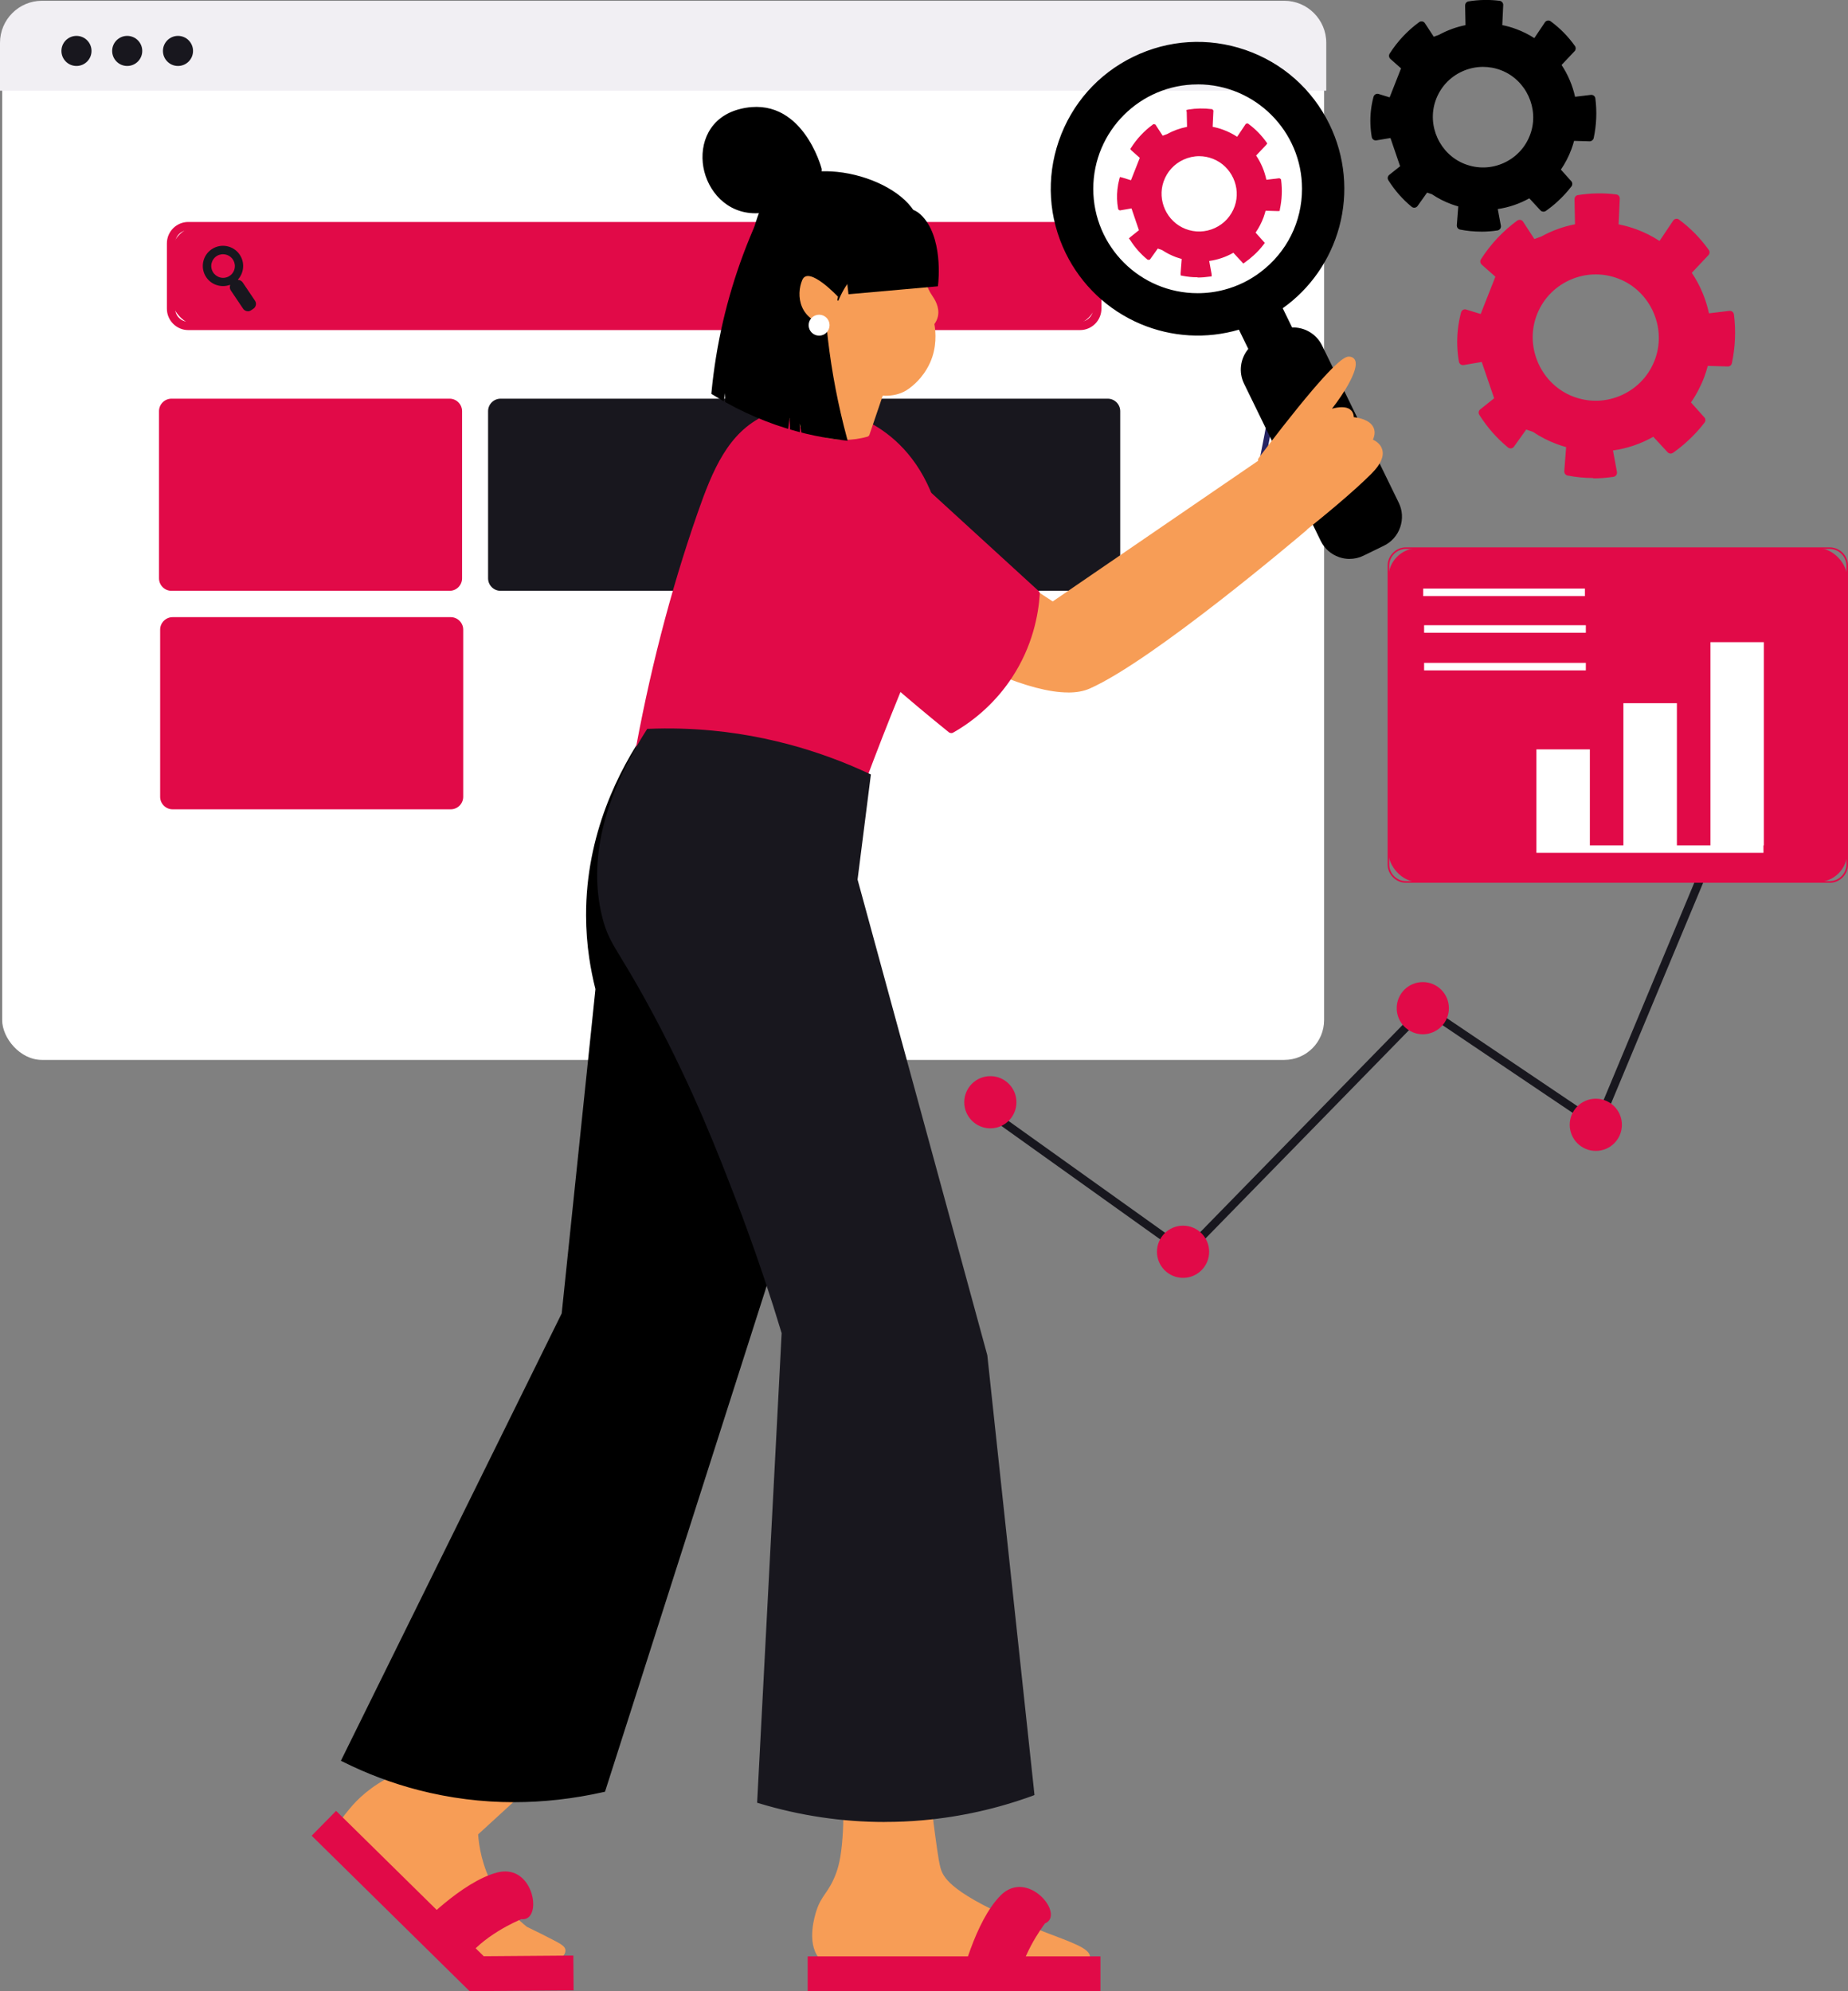 <svg xmlns="http://www.w3.org/2000/svg" id="Layer_2" data-name="Layer 2" viewBox="0 0 407.93 439.46"><rect x="0" y="0" width="407.93" height="439.46" fill="#808080" stroke="none"/><defs><style>      .cls-1 {        fill: #f79d56;      }      .cls-2 {        fill: #fff;      }      .cls-3 {        fill: #f1eff3;      }      .cls-4 {        fill: #e10a48;      }      .cls-5 {        fill: #252362;      }      .cls-6 {        fill: #18171e;      }    </style></defs><g id="layer_1" data-name="layer 1"><g><polygon class="cls-6" points="261.88 277.66 214.76 244.01 215.81 242.53 261.67 275.29 314.37 221.34 352.27 246.88 389.61 157.41 391.28 158.11 353.09 249.62 314.61 223.69 261.88 277.66"></polygon><rect class="cls-2" x=".48" y=".66" width="291.8" height="233.27" rx="8.79" ry="8.79"></rect><g><path class="cls-3" d="M292.28,9.45v10.09H.48V9.45C.48,4.59,4.42,.66,9.27,.66H283.49c4.86,0,8.79,3.93,8.79,8.79Z"></path><path class="cls-3" d="M292.76,20.02H0V9.45C0,4.33,4.16,.17,9.27,.17H283.49c5.11,0,9.27,4.16,9.27,9.27v10.58ZM.96,19.06H291.8V9.45c0-4.58-3.73-8.31-8.31-8.31H9.27C4.69,1.14,.96,4.86,.96,9.45v9.61Z"></path></g><circle class="cls-6" cx="16.88" cy="11.24" r="3.32"></circle><circle class="cls-6" cx="28.08" cy="11.24" r="3.32"></circle><circle class="cls-6" cx="39.29" cy="11.24" r="3.32"></circle><g><rect class="cls-4" x="37.75" y="49.9" width="204.46" height="22.03" rx="6.37" ry="6.37"></rect><path class="cls-4" d="M238.41,72.85H41.56c-2.6,0-4.72-2.12-4.72-4.72v-14.42c0-2.6,2.12-4.72,4.72-4.72H238.41c2.6,0,4.72,2.12,4.72,4.72v14.42c0,2.6-2.12,4.72-4.72,4.72ZM41.56,50.81c-1.59,0-2.89,1.3-2.89,2.89v14.42c0,1.59,1.3,2.89,2.89,2.89H238.41c1.59,0,2.89-1.3,2.89-2.89v-14.42c0-1.59-1.3-2.89-2.89-2.89H41.56Z"></path></g><g><path class="cls-6" d="M55.89,66.63l-2.71-4.03c-.19-.28-.54-.4-.85-.32l-.43-.65c1.44-1.3,1.74-3.5,.62-5.15-1.22-1.82-3.69-2.31-5.51-1.08-1.82,1.22-2.31,3.69-1.08,5.51,1.12,1.66,3.27,2.21,5.02,1.36l.43,.64c-.19,.26-.22,.63-.02,.91l2.71,4.03c.24,.36,.73,.46,1.09,.21l.52-.35c.36-.24,.46-.73,.21-1.09Zm-4.54-5.66c-.24,.23-.52,.42-.83,.56-.27,.12-.56,.21-.87,.25-1.69,.23-3.25-.95-3.49-2.64-.23-1.69,.95-3.25,2.64-3.49s3.25,.95,3.49,2.64c.14,1.03-.24,2.01-.94,2.67Z"></path><path class="cls-6" d="M54.72,68.69c-.08,0-.17,0-.25-.02-.33-.07-.62-.26-.81-.54l-2.71-4.03c-.23-.34-.28-.77-.14-1.15l-.05-.08c-1.9,.7-4.09,.02-5.24-1.69-.66-.99-.9-2.17-.67-3.34,.23-1.17,.9-2.18,1.89-2.84,.99-.66,2.17-.9,3.34-.67,1.17,.23,2.18,.9,2.84,1.89,1.15,1.7,.96,3.99-.4,5.48l.05,.08c.4,.01,.78,.22,1.01,.56l2.71,4.03c.19,.28,.26,.62,.19,.95-.07,.33-.26,.62-.54,.81l-.52,.35c-.21,.14-.45,.22-.7,.22Zm-3.56-6.96l.81,1.2-.2,.27c-.08,.11-.08,.25-.01,.36l2.71,4.03c.05,.07,.11,.11,.2,.13,.08,.02,.16,0,.23-.05l.52-.35c.07-.05,.11-.12,.13-.2,.02-.08,0-.16-.05-.23h0s-2.71-4.03-2.71-4.03c-.07-.11-.21-.16-.33-.12l-.33,.09-.81-1.2c-.05,.04-.1,.07-.15,.1Zm-1.92-5.62c-.12,0-.24,0-.36,.02-.69,.1-1.3,.45-1.72,1.01s-.6,1.24-.5,1.93c.2,1.42,1.52,2.42,2.94,2.23,.26-.04,.5-.11,.73-.21,.26-.12,.49-.28,.7-.47h0c.61-.58,.91-1.42,.79-2.26-.18-1.3-1.3-2.25-2.58-2.25Z"></path></g><g><rect class="cls-4" x="35.97" y="88.86" width="65.17" height="40.68" rx="3.17" ry="3.17"></rect><path class="cls-4" d="M99.24,130.4H37.86c-1.52,0-2.76-1.24-2.76-2.76v-36.89c0-1.52,1.24-2.76,2.76-2.76h61.38c1.52,0,2.76,1.24,2.76,2.76v36.89c0,1.52-1.24,2.76-2.76,2.76Zm-61.38-40.68c-.57,0-1.03,.46-1.03,1.03v36.89c0,.57,.46,1.03,1.03,1.03h61.38c.57,0,1.03-.46,1.03-1.03v-36.89c0-.57-.46-1.03-1.03-1.03H37.86Z"></path></g><g><rect class="cls-6" x="108.61" y="88.86" width="65.17" height="40.68" rx="3.17" ry="3.17"></rect><path class="cls-6" d="M171.88,130.4h-61.38c-1.52,0-2.76-1.24-2.76-2.76v-36.89c0-1.52,1.24-2.76,2.76-2.76h61.38c1.52,0,2.76,1.24,2.76,2.76v36.89c0,1.52-1.24,2.76-2.76,2.76Zm-61.38-40.68c-.57,0-1.03,.46-1.03,1.03v36.89c0,.57,.46,1.03,1.03,1.03h61.38c.57,0,1.03-.46,1.03-1.03v-36.89c0-.57-.46-1.03-1.03-1.03h-61.38Z"></path></g><g><rect class="cls-6" x="181.25" y="88.86" width="65.17" height="40.68" rx="3.17" ry="3.17"></rect><path class="cls-6" d="M244.52,130.4h-61.38c-1.52,0-2.76-1.24-2.76-2.76v-36.89c0-1.52,1.24-2.76,2.76-2.76h61.38c1.52,0,2.76,1.24,2.76,2.76v36.89c0,1.52-1.24,2.76-2.76,2.76Zm-61.38-40.68c-.57,0-1.03,.46-1.03,1.03v36.89c0,.57,.46,1.03,1.03,1.03h61.38c.57,0,1.03-.46,1.03-1.03v-36.89c0-.57-.46-1.03-1.03-1.03h-61.38Z"></path></g><g><rect class="cls-4" x="36.22" y="137.08" width="65.17" height="40.68" rx="3.17" ry="3.17"></rect><path class="cls-4" d="M99.49,178.62H38.11c-1.52,0-2.76-1.24-2.76-2.76v-36.89c0-1.52,1.24-2.76,2.76-2.76h61.38c1.52,0,2.76,1.24,2.76,2.76v36.89c0,1.52-1.24,2.76-2.76,2.76Zm-61.38-40.68c-.57,0-1.03,.46-1.03,1.03v36.89c0,.57,.46,1.03,1.03,1.03h61.38c.57,0,1.03-.46,1.03-1.03v-36.89c0-.57-.46-1.03-1.03-1.03H38.11Z"></path></g><g><path d="M351.3,21.82s-.02-.03-.03-.03c-1.42,.17-2.83,.34-4.25,.51-.02,0-.03,0-.04-.02-.52-2.89-1.67-5.63-3.38-8.01,0-.01,0-.03,0-.04l3.34-3.54s.01-.03,0-.04c-1.42-2-3.16-3.78-5.16-5.26-.01-.01-.03,0-.04,0l-2.81,4.2-.05-.02c-1.36-.95-2.85-1.74-4.48-2.34-1.21-.45-2.44-.77-3.66-.97-.01,0-.03-.02-.03-.03l.24-5.16s-.01-.03-.02-.03c-2.23-.28-4.46-.23-6.64,.12-.01,0-.03,.02-.02,.03l.1,4.94s0,.02-.02,.03l-.59,.21h0c-2.03,.4-3.98,1.11-5.78,2.11h0s-1.82,.67-1.82,.67c-.01,0-.03,0-.04,0l-2.31-3.54s-.03-.02-.04,0c-2.45,1.79-4.59,4.05-6.29,6.72,0,.01,0,.03,0,.04l2.8,2.47s.01,.02,.01,.03c-1.01,2.55-2.01,5.11-3.02,7.66,0,.01-.02,.02-.04,.02-1.06-.32-2.12-.65-3.18-.97-.02,0-.03,0-.04,.02-.23,.87-.43,1.87-.55,2.98-.24,2.2-.06,4.1,.19,5.53,0,.01,.02,.03,.04,.02l3.79-.64s.03,0,.04,.02c.85,2.48,1.7,4.97,2.55,7.45,0,.01,0,.03,0,.03l-2.86,2.28s-.02,.03,0,.04c1.34,2.13,3.01,4.05,4.97,5.66,.01,.01,.03,0,.04,0l2.47-3.46s.02-.01,.04-.01l1.75,.6s0,0,0,0c1.29,.87,2.7,1.61,4.22,2.17,.7,.26,1.4,.47,2.1,.65,.01,0,.02,.01,.02,.03l-.38,4.85s.01,.03,.03,.03c2.66,.52,5.34,.56,7.94,.16,.02,0,.03-.02,.03-.03l-.84-4.54s0-.03,.02-.04c.18-.02,.36-.04,.54-.07,2.68-.36,5.25-1.26,7.55-2.65,.01,0,.03,0,.04,0l2.93,3.16s.03,.01,.04,0c.88-.62,1.72-1.29,2.52-2.03,1.07-.97,2.06-2.05,2.96-3.22,0-.01,0-.03,0-.04-.91-1.02-1.83-2.05-2.74-3.06,0-.01,0-.03,0-.04,1.07-1.45,1.95-3.08,2.61-4.85,.29-.79,.53-1.59,.72-2.39,0-.01,.02-.02,.03-.02,1.37,.04,2.74,.08,4.11,.13,.02,0,.03-.01,.03-.02,.61-2.85,.71-5.71,.36-8.47Zm-12.65,7.98c-2.24,6.41-9.34,9.67-15.66,7.2-5.96-2.33-9.04-9.04-6.93-15.07,2.24-6.41,9.34-9.67,15.66-7.2,5.95,2.33,9.04,9.03,6.93,15.07Z"></path><path d="M326.91,51.12c-1.54,0-3.08-.15-4.6-.45-.02,0-.04,0-.06-.01-.39-.1-.66-.44-.67-.85,0-.03,0-.06,0-.09l.32-4.16c-.51-.15-1.02-.31-1.51-.49-1.52-.56-2.97-1.3-4.31-2.2l-1.06-.36-2.11,2.96s-.03,.04-.05,.06c-.32,.38-.89,.42-1.26,.1-2-1.64-3.73-3.62-5.14-5.86h0c-.1-.17-.16-.38-.13-.57,.03-.24,.15-.46,.33-.6l2.4-1.91-2.13-6.23-3.09,.52c-.45,.09-.93-.22-1.03-.7-.34-1.96-.4-3.9-.2-5.8,.11-1.05,.31-2.1,.58-3.11,.06-.22,.22-.43,.42-.55,.2-.11,.45-.15,.67-.09l2.47,.76,2.52-6.4-2.36-2.09s-.08-.07-.11-.12c-.23-.29-.25-.72-.05-1.04h0c1.73-2.71,3.92-5.05,6.51-6.95,.2-.15,.48-.21,.72-.15,.24,.05,.44,.2,.57,.4l1.94,2.97,1.13-.41c1.84-1.01,3.82-1.74,5.88-2.15l-.09-4.34h0c0-.18,.05-.36,.14-.51,.13-.19,.34-.34,.57-.39,2.33-.38,4.65-.42,6.92-.13,.45,.06,.8,.48,.78,.93l-.21,4.43c1.05,.21,2.09,.51,3.09,.88,1.4,.52,2.74,1.19,3.99,1.99l2.34-3.49c.13-.2,.36-.34,.59-.38,.25-.04,.5,.02,.69,.17,2.05,1.51,3.85,3.34,5.35,5.45,.23,.32,.21,.79-.04,1.09-.01,.01-.02,.03-.04,.04l-2.88,3.05c1.41,2.12,2.43,4.53,2.98,7.02l3.49-.42c.22-.03,.47,.04,.65,.18,.19,.15,.31,.36,.34,.6h0c.37,2.91,.25,5.86-.37,8.76h0c-.09,.39-.45,.7-.85,.71-.02,0-.03,0-.05,0-1.15-.03-2.29-.07-3.43-.1-.16,.61-.36,1.22-.58,1.83-.59,1.6-1.37,3.11-2.33,4.51,.77,.85,1.53,1.71,2.3,2.57,0,.01,.02,.02,.03,.03,.25,.31,.25,.79,.01,1.1-.92,1.2-1.95,2.32-3.07,3.34-.8,.74-1.68,1.44-2.6,2.09h0c-.36,.25-.87,.19-1.17-.12l-2.47-2.67c-2.17,1.21-4.5,2-6.96,2.37l.68,3.67s.01,.09,.01,.14c.01,.46-.33,.85-.78,.91-1.2,.18-2.41,.27-3.62,.27Zm-3.55-2.01c2.01,.32,4.04,.37,6.07,.14l-.68-3.67h0c-.04-.24,.01-.5,.16-.69,.15-.21,.38-.34,.63-.36,.17-.02,.34-.04,.51-.06,2.57-.34,5-1.2,7.22-2.53,.03-.02,.06-.03,.08-.04,.29-.13,.67-.09,.93,.11,.04,.03,.07,.06,.11,.1l2.42,2.62c.65-.49,1.27-1,1.84-1.53,.87-.79,1.69-1.65,2.43-2.57-.76-.85-1.52-1.69-2.27-2.54-.01-.01-.02-.02-.03-.04-.25-.31-.25-.79-.02-1.1,1.03-1.41,1.87-2.97,2.49-4.63,.28-.76,.51-1.53,.69-2.28h0c.09-.37,.43-.66,.81-.69,.03,0,.06,0,.09,0,1.13,.04,2.27,.07,3.4,.1,.41-2.21,.51-4.46,.3-6.68l-3.41,.41c-.45,.06-.88-.24-.98-.69-.5-2.78-1.62-5.43-3.24-7.7-.03-.04-.06-.09-.08-.13-.16-.33-.09-.74,.16-1h0s2.87-3.04,2.87-3.04c-1.14-1.5-2.44-2.83-3.88-3.98l-2.32,3.46c-.22,.33-.63,.46-1,.34l-.05-.02c-.08-.03-.15-.06-.22-.11-1.32-.92-2.76-1.68-4.29-2.24-1.13-.42-2.31-.73-3.51-.93h0c-.43-.07-.77-.48-.75-.92h0l.2-4.38c-1.63-.15-3.27-.12-4.9,.09l.08,4.21c0,.35-.21,.69-.53,.83-.02,0-.04,.02-.06,.02l-.56,.2c-.05,.02-.11,.04-.16,.05-1.93,.38-3.79,1.06-5.51,2.01-.04,.03-.09,.05-.14,.07l-1.82,.66h0c-.35,.13-.78,0-1.01-.29-.02-.02-.03-.04-.05-.06l-1.82-2.79c-1.93,1.53-3.6,3.32-4.98,5.35l2.26,1.99h0c.26,.23,.37,.62,.26,.96,0,.01-.01,.03-.02,.04l-3.02,7.66c-.16,.4-.63,.64-1.05,.54-.01,0-.03,0-.04-.01l-2.33-.71c-.14,.66-.25,1.33-.33,2.01-.16,1.47-.14,2.97,.05,4.47l2.95-.5s.09-.01,.13-.01h.01c.4,0,.75,.26,.86,.64l2.54,7.42h0c.12,.35,0,.76-.29,.99l-2.26,1.81c1.06,1.58,2.31,3.01,3.71,4.25l1.94-2.72c.18-.26,.53-.4,.84-.37,.06,0,.12,.02,.18,.04l1.75,.6s.06,.02,.08,.03c.05,.02,.09,.04,.13,.07,1.25,.85,2.61,1.55,4.04,2.07,.65,.24,1.32,.45,2.01,.62h0c.38,.1,.67,.46,.68,.85,0,.03,0,.06,0,.09l-.32,4.1Zm7.02,.02h0Zm.05-3.96s0,0,0,0c0,0,0,0,0,0Zm-22.56-6.4s0,0,0,0h0Zm42.22-8.57s0,0,0,0c0,0,0,0,0,0Zm-43.39-.42s.01,.04,.02,.06l-.02-.06Zm40.23-8.33s-.02,0-.03,0h.03Zm-32.62-15.18s-.03,.02-.04,.03c.01-.01,.03-.02,.04-.03Zm28.19-.44s0,0,0,0c0,0,0,0,0,0Zm0,0s0,0,0,0c0,0,0,0,0,0Zm-.71-.44h0Zm-14.42,33.3c-1.58,0-3.16-.3-4.68-.89-6.34-2.48-9.68-9.73-7.43-16.16,1.16-3.32,3.56-5.96,6.75-7.43,3.19-1.47,6.76-1.57,10.04-.29,6.34,2.48,9.67,9.73,7.43,16.16-1.16,3.32-3.56,5.96-6.75,7.43-1.71,.79-3.53,1.18-5.35,1.18Zm-.01-23.93c-1.58,0-3.15,.34-4.63,1.02-2.76,1.27-4.84,3.55-5.84,6.43-1.94,5.56,.94,11.84,6.43,13.98,2.84,1.11,5.92,1.02,8.68-.25,2.76-1.27,4.84-3.55,5.84-6.43h0c1.94-5.56-.94-11.83-6.42-13.98-1.32-.52-2.69-.77-4.06-.77Z"></path></g><g><path class="cls-4" d="M381.88,69.44s-.02-.04-.04-.03c-1.75,.21-3.51,.43-5.26,.64-.02,0-.04-.01-.04-.03-.64-3.58-2.07-6.97-4.18-9.92,0-.02,0-.04,0-.05l4.14-4.38s.01-.04,0-.05c-1.76-2.47-3.91-4.68-6.39-6.51-.02-.01-.04,0-.05,.01l-3.48,5.2-.06-.02c-1.68-1.17-3.53-2.16-5.55-2.9-1.5-.56-3.02-.95-4.53-1.2-.02,0-.04-.02-.03-.04l.3-6.39s-.01-.04-.03-.04c-2.76-.35-5.52-.29-8.21,.14-.02,0-.03,.02-.03,.04l.12,6.12s0,.03-.02,.04l-.73,.26h0c-2.51,.5-4.92,1.38-7.15,2.61h0s-2.25,.82-2.25,.82c-.02,0-.04,0-.05-.01l-2.86-4.39s-.04-.02-.05-.01c-3.03,2.22-5.68,5.02-7.79,8.31-.01,.01,0,.03,0,.05l3.46,3.06s.02,.03,.01,.04c-1.25,3.16-2.49,6.32-3.74,9.48,0,.02-.03,.03-.05,.02-1.31-.4-2.62-.8-3.93-1.21-.02,0-.04,0-.05,.03-.29,1.07-.54,2.31-.69,3.69-.3,2.73-.08,5.07,.23,6.85,0,.02,.03,.03,.04,.03l4.69-.8s.04,0,.04,.03c1.05,3.07,2.1,6.15,3.16,9.22,0,.02,0,.03-.01,.04l-3.53,2.82s-.02,.04,0,.05c1.66,2.63,3.72,5.01,6.16,7.01,.02,.01,.04,.01,.05,0l3.06-4.28s.03-.02,.05-.02l2.17,.74s0,0,0,0c1.59,1.08,3.34,1.99,5.23,2.68,.86,.32,1.73,.58,2.59,.8,.02,0,.03,.02,.03,.04l-.47,6s.01,.04,.03,.04c3.29,.64,6.61,.69,9.83,.2,.02,0,.03-.02,.03-.04l-1.04-5.62s0-.04,.03-.04c.23-.02,.45-.05,.67-.08,3.31-.44,6.5-1.57,9.34-3.27,.02,0,.03,0,.05,0l3.62,3.91s.03,.02,.05,0c1.09-.76,2.13-1.6,3.12-2.51,1.33-1.2,2.55-2.53,3.66-3.98,.01-.01,0-.03,0-.05-1.13-1.27-2.26-2.53-3.4-3.79-.01-.01-.01-.03,0-.05,1.32-1.8,2.42-3.81,3.23-6,.36-.98,.66-1.97,.89-2.96,0-.02,.02-.03,.04-.03,1.7,.05,3.39,.1,5.08,.16,.02,0,.04-.01,.04-.03,.75-3.52,.88-7.07,.44-10.48Zm-15.65,9.87c-2.77,7.93-11.55,11.97-19.38,8.91-7.37-2.89-11.19-11.18-8.57-18.66,2.77-7.93,11.55-11.97,19.38-8.91,7.37,2.88,11.18,11.18,8.57,18.65Z"></path><path class="cls-4" d="M351.69,105.5c-1.9,0-3.79-.18-5.66-.55-.02,0-.04,0-.06-.01-.39-.1-.66-.45-.67-.85,0-.03,0-.06,0-.09l.41-5.32c-.68-.19-1.36-.41-2.01-.65-1.88-.69-3.67-1.61-5.32-2.72l-1.48-.51-2.71,3.79s-.03,.03-.04,.05c-.15,.18-.39,.3-.62,.32-.24,.02-.48-.05-.66-.21-2.46-2.02-4.59-4.44-6.32-7.19-.26-.38-.18-.91,.19-1.2l3.08-2.46-2.74-8.01-4,.68c-.21,.04-.46-.02-.64-.13-.19-.13-.34-.35-.39-.57-.42-2.39-.49-4.78-.24-7.11,.14-1.3,.38-2.58,.71-3.82,.06-.22,.22-.43,.41-.54,.21-.12,.46-.16,.69-.09l3.23,.99,3.24-8.23-3.03-2.68s-.07-.07-.1-.11c-.25-.31-.27-.74-.05-1.06,2.13-3.33,4.82-6.2,8-8.53,.2-.15,.48-.2,.72-.16,.24,.05,.45,.2,.58,.4l2.49,3.82,1.57-.57c2.28-1.26,4.73-2.15,7.28-2.66l.12-.04-.11-5.5c-.02-.43,.28-.83,.71-.92,.01,0,.03,0,.04,0,2.82-.45,5.66-.5,8.46-.15,.46,.05,.81,.47,.78,.94l-.26,5.66c1.35,.27,2.68,.64,3.97,1.12,1.79,.66,3.49,1.52,5.07,2.55l3.01-4.49c.13-.2,.36-.35,.6-.39,.25-.04,.5,.02,.69,.17,2.52,1.86,4.73,4.11,6.57,6.7,.24,.31,.23,.79-.05,1.11l-3.7,3.93c1.81,2.69,3.11,5.76,3.79,8.94l4.5-.54c.22-.03,.48,.04,.66,.18,.19,.15,.31,.36,.35,.6h0c.46,3.58,.3,7.2-.45,10.76-.08,.41-.43,.72-.86,.73-.02,0-.03,0-.05,0-1.47-.04-2.94-.09-4.41-.13-.21,.8-.46,1.6-.76,2.4-.75,2.01-1.74,3.91-2.95,5.67,.98,1.1,1.97,2.2,2.95,3.3,0,.01,.02,.02,.03,.03,.26,.32,.27,.78,.02,1.11-1.13,1.48-2.4,2.86-3.77,4.1-.98,.91-2.06,1.78-3.2,2.58h0c-.18,.12-.42,.18-.63,.16-.22-.03-.42-.13-.56-.29l-3.16-3.41c-2.76,1.56-5.75,2.58-8.9,3.02l.88,4.76s.01,.09,.01,.14c0,.46-.34,.86-.78,.92-1.48,.22-2.97,.34-4.45,.34Zm-4.61-2.11c2.64,.44,5.31,.51,7.97,.18l-.88-4.76h0c-.04-.24,.01-.5,.15-.7,.15-.21,.39-.34,.64-.37,.2-.02,.41-.05,.61-.08,3.24-.43,6.27-1.5,9.04-3.16,.03-.02,.06-.03,.09-.05,.31-.14,.66-.09,.93,.11,.04,.03,.07,.06,.11,.1l3.12,3.37c.86-.64,1.68-1.31,2.45-2.02,1.13-1.03,2.18-2.14,3.14-3.34-.98-1.09-1.95-2.18-2.93-3.27-.01-.01-.02-.03-.03-.04-.26-.32-.26-.78-.01-1.11,1.29-1.76,2.34-3.71,3.11-5.78,.35-.94,.64-1.9,.85-2.84,.08-.39,.42-.68,.82-.71,.03,0,.06,0,.09,0,1.46,.05,2.92,.09,4.38,.13,.55-2.89,.68-5.81,.39-8.71l-4.44,.54c-.46,.07-.89-.24-.99-.71-.62-3.46-2.02-6.77-4.04-9.6-.03-.05-.06-.1-.09-.15-.15-.35-.08-.74,.18-1.01l3.65-3.87c-1.49-1.99-3.2-3.74-5.11-5.24l-2.99,4.47c-.22,.33-.63,.46-1,.34l-.06-.02c-.08-.03-.15-.06-.21-.11-1.65-1.15-3.45-2.09-5.35-2.8-1.41-.52-2.88-.91-4.38-1.16h0c-.21-.04-.42-.16-.56-.32-.14-.17-.21-.39-.2-.61l.26-5.61c-2.15-.21-4.33-.17-6.49,.12l.11,5.39c0,.36-.2,.69-.53,.84-.02,.01-.04,.02-.07,.03l-.7,.25c-.05,.02-.11,.04-.16,.05-2.41,.47-4.73,1.32-6.88,2.51-.05,.03-.09,.05-.14,.07l-2.24,.82c-.37,.14-.78,.03-1.03-.28-.02-.02-.03-.04-.05-.07l-2.38-3.64c-2.53,1.98-4.7,4.31-6.49,6.96l2.92,2.58c.27,.23,.38,.61,.27,.96,0,.02-.01,.04-.02,.06l-3.74,9.48s-.01,.03-.02,.05c-.18,.39-.62,.6-1.04,.5-.01,0-.03,0-.04-.01l-3.1-.95c-.2,.9-.36,1.81-.46,2.73-.21,1.91-.17,3.85,.09,5.79l3.86-.66s.08-.01,.13-.01c.41-.01,.77,.25,.89,.64l3.15,9.2h0c.12,.35,0,.78-.3,1l-2.94,2.35c1.39,2.1,3.04,3.98,4.9,5.61l2.54-3.55c.21-.28,.52-.41,.84-.37,.06,0,.13,.02,.19,.04l2.17,.74s.05,.02,.08,.03c.05,.02,.09,.05,.13,.07,1.56,1.06,3.26,1.93,5.04,2.59,.8,.3,1.64,.56,2.49,.77,.4,.09,.69,.43,.7,.86,0,.03,0,.06,0,.09l-.41,5.26Zm8.92,.06h0Zm-9.5-4.57h0Zm0,0h0Zm-18.53-8.33s0,0,0,0c0,0,0,0,0,0Zm0,0s0,0,0,0c0,0,0,0,0,0Zm0,0s0,0,0,0c0,0,0,0,0,0Zm44.91-1.27s-.01,.02-.02,.02c0,0,.01-.01,.02-.02Zm4.26-9.33h0s0,0,0,0Zm0,0s0,0,0,0c0,0,0,0,0,0Zm3.44-.13h0s0,0,0,0Zm0,0s0,0,0,0c0,0,0,0,0,0Zm0,0s0,0,0,0c0,0,0,0,0,0Zm0,0s0,0,0,0c0,0,0,0,0,0Zm0,0s0,0,0,0c0,0,0,0,0,0Zm0,0s0,0,0,0c0,0,0,0,0,0Zm0,0s0,0,0,0c0,0,0,0,0,0Zm0,0s0,0,0,0c0,0,0,0,0,0Zm0-.02s0,.02,0,.02c0,0,0-.02,0-.02Zm0,0s0,0,0,0c0,0,0,0,0,0Zm0,0s0,0,0,0c0,0,0,0,0,0Zm0,0h0s0,0,0,0Zm-53.72-.55s.01,.03,.02,.05l-.02-.05Zm-2.66-9.86s0,.01,0,.02c0,0,0-.01,0-.02Zm52.29-.17s-.02,0-.02,0h.02Zm-45.9-7.73s0,0,0,0c0,0,0,0,0,0Zm0,0s0,0,0,0c0,0,0,0,0,0Zm42.32-.73s0,0,0,0c0,0,0,0,0,0Zm0,0s0,0,0,0c0,0,0,0,0,0Zm0,0s0,0,0,0c0,0,0,0,0,0Zm0,0s0,0,0,0c0,0,0,0,0,0Zm0,0s0,0,0,0c0,0,0,0,0,0Zm-44.58-2.53s0,0,0,0c0,0,0,0,0,0Zm0,0s0,0,0,0c0,0,0,0,0,0Zm0,0s0,0,0,0c0,0,0,0,0,0Zm0,0s0,0,0,0c0,0,0,0,0,0Zm0,0s0,0,0,0c0,0,0,0,0,0Zm0,0s0,0,0,0c0,0,0,0,0,0Zm0,0s0,0,0,0c0,0,0,0,0,0Zm0,0s0,0,0,0c0,0,0,0,0,0Zm0,0s0,0,0,0c0,0,0,0,0,0Zm47.44-2.08s.03,.04,.04,.06c-.01-.02-.03-.04-.04-.06Zm-39.81-6.07s-.04,.03-.06,.04c.02-.01,.04-.03,.06-.04Zm34.83-.46s0,0,0,0c0,0,0,0,0,0Zm0,0s0,0,0,0c0,0,0,0,0,0Zm0,0s0,0,0,0c0,0,0,0,0,0Zm-14.28-.23h0Zm13.59-.22h0Zm-13.57-4.53s.01,0,.02,0c0,0-.01,0-.02,0Zm-.71-.9s0,.03,0,.05h0s0-.03,0-.05Zm0,0s0,0,0,0c0,0,0,0,0,0Zm0,0h0s0,0,0,0Zm0,0h0s0,0,0,0Zm-3.57,46.44c-1.93,0-3.86-.36-5.72-1.09-7.75-3.03-11.82-11.89-9.08-19.75,1.42-4.06,4.35-7.28,8.25-9.07,3.9-1.79,8.26-1.92,12.26-.35,7.75,3.03,11.82,11.89,9.07,19.74h0c-1.42,4.06-4.35,7.28-8.25,9.07-2.09,.96-4.31,1.44-6.54,1.44Zm-.01-29.62c-1.98,0-3.95,.43-5.81,1.28-3.47,1.6-6.08,4.46-7.34,8.07-2.44,6.99,1.18,14.87,8.07,17.57,3.56,1.39,7.44,1.28,10.91-.32,3.47-1.6,6.08-4.46,7.34-8.07t0,0c2.44-6.99-1.18-14.87-8.07-17.56-1.66-.65-3.38-.97-5.1-.97Z"></path></g><g><circle class="cls-4" cx="261.15" cy="276.27" r="4.98"></circle><path class="cls-4" d="M261.15,282.03c-3.17,0-5.76-2.58-5.76-5.76s2.58-5.76,5.76-5.76,5.76,2.58,5.76,5.76-2.58,5.76-5.76,5.76Zm0-9.96c-2.32,0-4.2,1.89-4.2,4.2s1.89,4.2,4.2,4.2,4.2-1.89,4.2-4.2-1.89-4.2-4.2-4.2Z"></path></g><g><rect class="cls-4" x="306.48" y="120.98" width="101.28" height="73.68" rx="6.51" ry="6.51"></rect><path class="cls-4" d="M403.87,194.83h-93.5c-2.24,0-4.07-1.82-4.07-4.07V124.87c0-2.24,1.82-4.07,4.07-4.07h93.5c2.24,0,4.07,1.82,4.07,4.07v65.9c0,2.24-1.82,4.07-4.07,4.07Zm-93.5-73.68c-2.05,0-3.71,1.67-3.71,3.71v65.9c0,2.05,1.67,3.71,3.71,3.71h93.5c2.05,0,3.71-1.67,3.71-3.71V124.87c0-2.05-1.67-3.71-3.71-3.71h-93.5Z"></path></g><polygon class="cls-2" points="377.56 141.73 377.56 186.58 370.16 186.58 370.16 155.2 358.35 155.2 358.35 186.58 350.95 186.58 350.95 165.39 339.15 165.39 339.15 186.58 339.15 188.22 389.27 188.22 389.27 186.58 389.36 186.58 389.36 141.73 377.56 141.73"></polygon><rect class="cls-2" x="314.16" y="129.9" width="35.7" height="1.66"></rect><rect class="cls-2" x="314.36" y="137.99" width="35.7" height="1.66"></rect><rect class="cls-2" x="314.36" y="146.3" width="35.7" height="1.66"></rect><g><circle class="cls-4" cx="218.61" cy="243.27" r="4.98"></circle><path class="cls-4" d="M218.61,249.03c-3.17,0-5.76-2.58-5.76-5.76s2.58-5.76,5.76-5.76,5.76,2.58,5.76,5.76-2.58,5.76-5.76,5.76Zm0-9.96c-2.32,0-4.2,1.89-4.2,4.2s1.89,4.2,4.2,4.2,4.2-1.89,4.2-4.2-1.89-4.2-4.2-4.2Z"></path></g><g><path class="cls-4" d="M319.05,222.52c0,2.75-2.23,4.98-4.98,4.98s-4.98-2.23-4.98-4.98,2.23-4.98,4.98-4.98,4.98,2.23,4.98,4.98Z"></path><path class="cls-4" d="M314.07,228.27c-3.17,0-5.76-2.58-5.76-5.76s2.58-5.76,5.76-5.76,5.76,2.58,5.76,5.76-2.58,5.76-5.76,5.76Zm0-9.96c-2.32,0-4.2,1.89-4.2,4.2s1.89,4.2,4.2,4.2,4.2-1.89,4.2-4.2-1.89-4.2-4.2-4.2Z"></path></g><g><circle class="cls-4" cx="352.26" cy="248.25" r="4.98"></circle><path class="cls-4" d="M352.26,254.01c-3.17,0-5.76-2.58-5.76-5.76s2.58-5.76,5.76-5.76,5.76,2.58,5.76,5.76-2.58,5.76-5.76,5.76Zm0-9.96c-2.32,0-4.2,1.89-4.2,4.2s1.89,4.2,4.2,4.2,4.2-1.89,4.2-4.2-1.89-4.2-4.2-4.2Z"></path></g><g><path class="cls-2" d="M278.45,102.68s2.49-12.32,2.91-16.06c.42-3.74,3.74-.83,3.74,1.66s1.66,7.06,1.66,9.13-8.3,5.27-8.3,5.27Z"></path><path class="cls-5" d="M278.45,103.32c-.15,0-.3-.05-.41-.15-.18-.15-.26-.39-.21-.62,.02-.12,2.49-12.34,2.9-16,.25-2.21,1.43-2.38,1.94-2.35,1.5,.08,3.08,2.18,3.08,4.08,0,1.23,.44,3.04,.87,4.8,.41,1.68,.79,3.26,.79,4.33,0,2.33-6.67,5.08-8.71,5.87-.07,.03-.15,.04-.23,.04Zm4.12-17.84c-.33,0-.51,.62-.58,1.21-.34,3.08-2.05,11.78-2.68,14.95,3.46-1.44,6.8-3.35,6.8-4.23s-.37-2.43-.76-4.03c-.44-1.83-.9-3.73-.9-5.11s-1.2-2.77-1.87-2.8c0,0,0,0-.01,0Z"></path></g><g><path d="M308.04,111.33l-16.93-34.71c-1.2-2.45-3.8-3.76-6.37-3.47l-2.63-5.38c12.79-8.67,17.6-25.65,10.63-39.95-7.64-15.67-26.54-22.18-42.21-14.54-15.67,7.64-22.18,26.54-14.54,42.21,6.96,14.26,23.24,20.93,37.92,16.26l2.63,5.39c-1.82,1.84-2.38,4.7-1.19,7.15l16.93,34.71c1.51,3.1,5.28,4.4,8.38,2.88l4.49-2.19c3.1-1.51,4.4-5.28,2.88-8.38Zm-37.55-46.59c-1.96,.52-4.01,.79-6.12,.79-13.18,0-23.87-10.69-23.87-23.87s10.68-23.87,23.87-23.87,23.87,10.68,23.87,23.87c0,7.8-3.75,14.73-9.54,19.09-2.42,1.82-5.2,3.19-8.21,3.98Z"></path><path d="M297.94,123.36c-.78,0-1.57-.13-2.33-.39-1.8-.62-3.24-1.89-4.07-3.59l-16.93-34.71c-1.23-2.52-.84-5.52,.94-7.66l-2.07-4.25c-7.15,2.1-14.84,1.66-21.75-1.27-7.2-3.05-13.05-8.6-16.49-15.63-3.8-7.78-4.33-16.57-1.52-24.75,2.82-8.18,8.65-14.78,16.43-18.57,7.78-3.8,16.57-4.33,24.75-1.52,8.18,2.82,14.78,8.65,18.57,16.43,3.44,7.05,4.2,15.1,2.15,22.66-1.97,7.26-6.38,13.6-12.47,17.92l2.07,4.24c2.78-.08,5.38,1.45,6.61,3.97l16.93,34.71c.83,1.7,.94,3.62,.32,5.42-.62,1.8-1.89,3.24-3.59,4.07l-4.49,2.19c-.98,.48-2.03,.72-3.09,.72Zm-24.02-52.43c.31,0,.6,.17,.75,.47l2.63,5.39c.15,.32,.09,.7-.16,.95-1.62,1.65-2.04,4.14-1.04,6.2l16.93,34.71c.63,1.3,1.74,2.27,3.12,2.75,1.38,.47,2.85,.39,4.15-.25l4.49-2.19c1.3-.63,2.27-1.74,2.75-3.11,.48-1.38,.39-2.85-.25-4.15h0s-16.93-34.71-16.93-34.71c-1.01-2.06-3.23-3.27-5.52-3-.35,.04-.69-.14-.84-.46l-2.63-5.38c-.18-.37-.06-.82,.28-1.05,12.56-8.51,17.01-25.23,10.35-38.9-3.6-7.38-9.86-12.92-17.62-15.59-7.76-2.67-16.1-2.16-23.48,1.44-7.38,3.6-12.92,9.86-15.59,17.62-2.67,7.76-2.16,16.1,1.44,23.48,6.64,13.61,22.51,20.42,36.92,15.83,.08-.03,.17-.04,.25-.04Zm-9.55-4.57c-13.62,0-24.7-11.08-24.7-24.7s11.08-24.7,24.7-24.7,24.7,11.08,24.7,24.7c0,7.83-3.6,15.03-9.87,19.75-2.56,1.92-5.41,3.31-8.49,4.12h0c-2.05,.54-4.18,.82-6.34,.82Zm0-47.73c-12.7,0-23.04,10.33-23.04,23.04s10.33,23.04,23.04,23.04c2.01,0,4-.26,5.91-.77,0,0,0,0,0,0,2.87-.76,5.53-2.05,7.92-3.85,5.85-4.4,9.21-11.12,9.21-18.43,0-12.7-10.33-23.04-23.04-23.04Z"></path></g><g><path class="cls-4" d="M282.3,39.82s-.01-.02-.03-.02c-1.04,.13-2.08,.25-3.12,.38-.01,0-.02,0-.03-.02-.38-2.12-1.23-4.14-2.48-5.89,0,0,0-.02,0-.03l2.46-2.6s0-.02,0-.03c-1.05-1.47-2.32-2.78-3.8-3.87,0,0-.03,0-.03,0l-2.07,3.09h-.04c-1-.71-2.1-1.29-3.29-1.74-.89-.33-1.79-.56-2.69-.72-.01,0-.02-.01-.02-.02l.18-3.8s0-.02-.02-.02c-1.64-.21-3.28-.17-4.88,.08-.01,0-.02,.01-.02,.02l.07,3.63s0,.02-.01,.02l-.43,.16h0c-1.49,.29-2.92,.82-4.25,1.55h0s-1.34,.49-1.34,.49c0,0-.02,0-.03,0l-1.7-2.61s-.02-.01-.03,0c-1.8,1.32-3.38,2.98-4.63,4.94,0,0,0,.02,0,.03l2.06,1.82s.01,.02,0,.03c-.74,1.88-1.48,3.76-2.22,5.63,0,0-.02,.02-.03,.01-.78-.24-1.56-.48-2.34-.72-.01,0-.02,0-.03,.02-.17,.64-.32,1.37-.41,2.19-.18,1.62-.05,3.01,.14,4.07,0,.01,.02,.02,.03,.02l2.78-.47s.02,0,.03,.02c.62,1.83,1.25,3.65,1.87,5.48,0,0,0,.02,0,.02l-2.1,1.68s-.01,.02,0,.03c.98,1.56,2.21,2.97,3.66,4.16,0,0,.02,0,.03,0l1.82-2.54s.02-.01,.03,0l1.29,.44s0,0,0,0c.95,.64,1.99,1.18,3.1,1.59,.51,.19,1.03,.35,1.54,.48,.01,0,.02,.01,.02,.02l-.28,3.57s0,.02,.02,.02c1.96,.38,3.93,.41,5.84,.12,.01,0,.02-.01,.02-.03l-.62-3.34s0-.03,.02-.03c.14-.01,.27-.03,.4-.05,1.97-.26,3.86-.93,5.55-1.94,0,0,.02,0,.03,0l2.15,2.32s.02,0,.03,0c.65-.45,1.27-.95,1.85-1.49,.79-.72,1.52-1.51,2.17-2.37,0,0,0-.02,0-.03-.67-.75-1.34-1.5-2.02-2.25,0,0,0-.02,0-.03,.78-1.07,1.44-2.26,1.92-3.56,.21-.58,.39-1.17,.53-1.76,0-.01,.01-.02,.02-.02,1.01,.03,2.01,.06,3.02,.09,.01,0,.02,0,.02-.02,.45-2.09,.52-4.2,.26-6.23Zm-9.3,5.86c-1.64,4.71-6.86,7.11-11.51,5.29-4.38-1.71-6.64-6.64-5.09-11.08,1.64-4.71,6.86-7.11,11.51-5.29,4.38,1.71,6.64,6.64,5.09,11.08Z"></path><path class="cls-4" d="M264.37,61.2c-1.12,0-2.25-.11-3.36-.33l-.38-.07-.03-.43,.25-3.21c-.41-.12-.82-.25-1.22-.39-1.09-.4-2.13-.93-3.1-1.57h-.08s-.05-.06-.05-.06l-.83-.28-1.75,2.45-.44,.04-.17-.13c-1.45-1.19-2.71-2.63-3.74-4.25l-.28-.36,.38-.33,1.84-1.47-1.64-4.81-2.58,.44-.34-.21-.05-.21c-.25-1.42-.29-2.83-.14-4.22,.08-.77,.22-1.53,.42-2.26l.13-.47,.5,.11,1.94,.6,1.95-4.94-1.87-1.66-.24-.3,.2-.29h0c1.27-1.98,2.86-3.68,4.75-5.07l.17-.13,.45,.09,.1,.18,1.49,2.29,.96-.35c1.35-.75,2.81-1.28,4.32-1.58l.1-.04-.07-3.26-.09-.43,.49-.12c1.69-.27,3.38-.3,5.04-.09l.2,.02,.26,.32-.02,.21-.16,3.36c.82,.16,1.62,.38,2.38,.67,1.07,.4,2.09,.91,3.03,1.53l1.92-2.87,.44-.08,.19,.15c1.47,1.09,2.79,2.42,3.88,3.96l.22,.31-.24,.32-2.22,2.35c1.09,1.61,1.86,3.44,2.26,5.35l2.9-.35,.33,.25,.03,.21c.27,2.12,.18,4.26-.27,6.37l-.05,.4-.44,.03c-.91-.03-1.79-.05-2.67-.08-.13,.48-.28,.97-.45,1.45-.44,1.2-1.04,2.34-1.76,3.38,.58,.65,1.18,1.31,1.77,1.98l.26,.29-.24,.34c-.67,.88-1.42,1.7-2.24,2.43-.58,.54-1.22,1.05-1.9,1.53l-.37,.26-.31-.35-1.88-2.03c-1.65,.94-3.44,1.55-5.33,1.81l.54,2.94v.47s-.44,.04-.44,.04c-.88,.13-1.76,.2-2.64,.2Zm-2.77-1.2c1.58,.27,3.19,.31,4.81,.11l-.52-2.84-.06-.2,.29-.41h.25c.09-.02,.21-.04,.34-.06,1.91-.26,3.72-.89,5.37-1.88l.04-.02,.27-.13,.31,.24,1.87,2.03c.53-.39,1.02-.8,1.48-1.22,.68-.62,1.31-1.29,1.89-2.01-.58-.65-1.17-1.31-1.76-1.96l-.26-.29,.24-.34c.77-1.05,1.39-2.21,1.85-3.44,.2-.55,.37-1.12,.5-1.67l.04-.37,.44-.05h.02c.88,.03,1.75,.06,2.63,.08,.33-1.74,.41-3.5,.23-5.24l-3.1,.38-.12-.45c-.37-2.06-1.2-4.03-2.4-5.71l-.04-.08-.16-.34,.26-.23,2.19-2.32c-.9-1.2-1.93-2.26-3.09-3.16l-2,2.99-.51-.19c-.98-.69-2.05-1.25-3.19-1.67-.84-.31-1.72-.54-2.61-.69l-.18-.03-.26-.31,.02-.21,.15-3.33c-1.3-.13-2.62-.11-3.92,.07l.07,3.55-.3,.15-.54,.19c-1.42,.28-2.79,.77-4.06,1.47l-.03,.03-1.75,.64-.27-.31-1.43-2.19c-1.52,1.19-2.83,2.59-3.9,4.19l2,1.77-.1,.33-2.38,6.05-.44-.09-1.89-.58c-.12,.54-.22,1.1-.28,1.66-.12,1.15-.1,2.32,.06,3.48l2.4-.4h.36s.13,.36,.13,.36l1.86,5.44,.15,.33-.31,.25-1.77,1.41c.84,1.27,1.83,2.4,2.96,3.39l1.69-2.37,.41,.04,1.42,.48,.04,.05c.91,.61,1.91,1.12,2.95,1.51,.47,.17,.96,.33,1.46,.45l.38,.04,.03,.46-.25,3.18Zm3.11-7.94c-1.14,0-2.29-.21-3.39-.64-4.59-1.8-7-7.04-5.37-11.69,.84-2.4,2.57-4.31,4.88-5.37,2.31-1.06,4.89-1.14,7.26-.21,4.59,1.79,7,7.04,5.37,11.69h0c-.84,2.4-2.57,4.31-4.88,5.37-1.24,.57-2.55,.85-3.87,.85Zm0-17.59c-1.18,0-2.36,.26-3.47,.77-2.07,.95-3.62,2.66-4.38,4.81-1.46,4.17,.7,8.86,4.81,10.47,2.12,.83,4.43,.76,6.5-.19,2.07-.95,3.62-2.66,4.38-4.81h0c1.46-4.17-.7-8.86-4.81-10.47-.99-.39-2.01-.58-3.04-.58Z"></path></g><path class="cls-1" d="M125.95,386.15c-6.8,6.24-13.6,12.47-20.41,18.71,.18,2.51,.83,6.96,3.47,11.76,2.39,4.35,5.39,7.12,7.3,8.64,2.22,1.07,4.13,2.03,5.67,2.83,1.89,.98,2.74,1.46,2.83,2.27,.15,1.27-1.65,2.43-2.27,2.83-2.2,1.43-4.38,1.55-6.8,1.7-9.99,.61-11.71,.82-13.96-.59-.5-.32-.73-.52-2.48-2.24-10.34-10.11-11.09-11.36-14.74-14.17-2.72-2.1-3.35-2.21-5.1-3.97-1.95-1.96-5.55-5.58-5.06-9.72,.22-1.88,1.2-3.1,2.79-5.02,1.59-1.93,4.57-4.97,9.64-7.37,7.37-6.05,14.74-12.09,22.11-18.14,5.67,4.16,11.34,8.31,17.01,12.47Z"></path><g><path class="cls-4" d="M115.05,423.26s-8.67,3.42-12.83,9.49l-9.87-6.98s9.59-10.17,17.47-12.23,9.64,10.49,5.23,9.73Z"></path><path class="cls-4" d="M102.29,433.14l-10.36-7.33,.22-.23c.39-.42,9.73-10.25,17.6-12.31,2.57-.67,4.82,.1,6.36,2.16,1.61,2.17,2.08,5.44,1.04,7.15-.46,.75-1.19,1.1-2.06,.98-.82,.34-8.77,3.72-12.63,9.36l-.16,.23Zm-9.52-7.41l9.38,6.64c4.21-5.92,12.71-9.32,12.79-9.36l.07-.03h.08c.68,.13,1.21-.11,1.57-.7,.82-1.33,.61-4.34-1.01-6.52-1.39-1.87-3.44-2.57-5.77-1.96-7.06,1.85-15.63,10.41-17.11,11.93Z"></path></g><g><polygon class="cls-4" points="74.19 400.18 106.63 432.11 126.2 431.96 126.25 438.93 113.65 439.03 103.8 439.1 96.78 432.19 69.31 405.14 74.19 400.18"></polygon><path class="cls-4" d="M103.66,439.46l-34.86-34.31,5.39-5.48,32.59,32.08,19.78-.15,.06,7.68-22.95,.18Zm-33.84-34.32l27.22,26.8,6.92,6.8,21.94-.17-.05-6.25-19.36,.15-32.29-31.79-4.38,4.45Z"></path></g><g><path d="M182.57,177.94c-3.52,27.08-7.04,54.16-10.56,81.24h0c-1.05,8.06-2.1,16.13-3.14,24.19-10.68,33.39-21.35,66.79-32.03,100.18-1.22,3.83-2.44,7.65-3.67,11.48-8.9,2-23.67,3.97-40.68-.42-6.48-1.67-12.02-3.93-16.6-6.23,3.27-6.62,6.53-13.24,9.8-19.85,4.12-8.34,8.24-16.68,12.35-25.03,5.8-11.74,11.6-23.49,17.4-35.23,2.9-5.88,5.8-11.75,8.7-17.63,.11-.21,.21-.42,.32-.64,1.71-16.46,3.43-32.93,5.14-49.39,.78-7.45,1.55-14.9,2.33-22.35-.54-2.11-1.02-4.4-1.38-6.87-.43-2.88-.69-6.01-.7-9.34-.05-19.14,8.36-33.63,13.28-40.73,13.15,5.54,26.29,11.07,39.43,16.61Z"></path><path d="M113.46,397.75c-7.13,0-14.18-.89-21.08-2.67-5.73-1.48-11.34-3.58-16.7-6.26l-.43-.21,41.84-84.75c2.21-4.47,4.42-8.94,6.62-13.42,.1-.19,.19-.37,.28-.56l7.45-71.57c-.57-2.25-1.03-4.55-1.37-6.84-.46-3.09-.69-6.26-.7-9.41-.05-17.88,7.24-32.17,13.37-41l.22-.32,40.13,16.9-13.76,105.88-35.78,111.92-.27,.06c-6.66,1.5-13.28,2.25-19.83,2.25Zm-36.92-9.58c5.16,2.55,10.57,4.56,16.08,5.98,13,3.35,26.52,3.51,40.18,.47l35.6-111.35,13.64-105.02-38.73-16.31c-6,8.74-13.02,22.71-12.98,40.13,0,3.1,.24,6.22,.69,9.27,.33,2.29,.8,4.59,1.37,6.82l.02,.08-7.49,71.91-.04,.08c-.1,.21-.21,.43-.32,.64-2.2,4.47-4.41,8.94-6.62,13.41l-41.41,83.89Z"></path></g><path class="cls-1" d="M204.84,388.14c.2,3.97,.61,9.76,1.57,16.76,.66,4.8,.99,7.22,1.57,8.38,.82,1.65,3.26,5.65,22.52,13.09,5.95,2.3,10.16,3.64,10.09,5.51-.02,.45-.31,1.54-3.8,2.87-8.09,3.08-13.42-.13-25.14-.52-2.77-.09-1.13,.13-15.71,.52-8.7,.23-13.06,.08-15.19-2.62-2.78-3.51-.82-9.55-.52-10.47,1.1-3.39,2.63-3.89,4.19-7.86,.6-1.53,1.24-3.67,1.57-8.38,.51-7.23-.16-14.27-1.05-19.9,6.63,.87,13.27,1.75,19.9,2.62Z"></path><g><path class="cls-4" d="M230.5,424.28s-5.76,7.33-6.28,14.66l-12.05-1.05s3.14-13.62,8.9-19.38c5.76-5.76,13.62,4.19,9.43,5.76Z"></path><path class="cls-4" d="M224.48,439.24l-12.64-1.1,.07-.31c.13-.56,3.23-13.76,8.98-19.51,1.88-1.88,4.21-2.35,6.58-1.34,2.49,1.06,4.55,3.65,4.5,5.64-.02,.89-.48,1.55-1.29,1.88-.54,.71-5.69,7.63-6.18,14.45l-.02,.28Zm-11.96-1.6l11.44,1c.65-7.24,6.26-14.46,6.32-14.53l.05-.06,.07-.03c.65-.24,.99-.72,1-1.41,.04-1.56-1.67-4.05-4.17-5.12-2.14-.92-4.26-.48-5.97,1.22-5.16,5.16-8.24,16.87-8.75,18.93Z"></path></g><g><rect class="cls-4" x="178.65" y="432.13" width="63.9" height="6.97"></rect><path class="cls-4" d="M242.91,439.46h-64.62v-7.68h64.62v7.68Zm-63.9-.72h63.19v-6.25h-63.19v6.25Z"></path></g><g><g><path class="cls-2" d="M155.78,235.92c.18,.2,.61,.45,1.07,.43,.92-.03,1.56-1.12,1.81-1.51,.03-.04,.05-.09,.08-.13,.91-1.45,2.54-3.53,5.07-6.47,0,0-2.22,3.38-4.16,6.32-.99,1.51-1.91,2.9-2.41,3.67-.56,.84-1.34,2.44-.72,3.48,0,0,.31,.51,.93,.72,2,.66,6.46-6.26,8.58-9.75-1.79,3.95-8.19,12.44-4.8,13.86,.91,.38,2.34-.98,3.95-3.17,2.82-3.85,6.18-10.26,8.2-14.31-.11-1.71-.22-3.42-.32-5.13-5.73-3.36-8.34-1.3-10.39,.32-1.97,1.56-3.63,3.46-4.85,5.28-1.94,2.89-2.79,5.58-2.03,6.4Z"></path><path class="cls-5" d="M161.56,247.37c-.22,0-.43-.04-.64-.13-.64-.27-1.09-.75-1.3-1.38-.34-1.01-.06-2.37,.56-3.89-1.72,1.6-2.52,1.34-2.98,1.19-.86-.28-1.3-.97-1.35-1.05-.91-1.5,.21-3.51,.73-4.31,.13-.19,.28-.42,.45-.68-.05,0-.11,.01-.16,.01-.7,.02-1.33-.32-1.66-.68,0,0,0,0,0,0-1.28-1.38,.25-4.83,1.95-7.36,.97-1.45,2.63-3.57,5.02-5.46,2.14-1.69,5.08-4.01,11.26-.38,.22,.13,.37,.36,.38,.62l.32,5.13c0,.14-.02,.27-.08,.4-2.24,4.49-5.49,10.64-8.27,14.42-1.77,2.42-3.11,3.55-4.24,3.55Zm4.47-15.48c.12,0,.25,.03,.36,.09,.36,.19,.51,.63,.34,1.01-.48,1.05-1.26,2.4-2.09,3.83-1.72,2.95-4.07,6.99-3.55,8.55,.07,.22,.2,.35,.43,.45,0,0,.78,.15,3.02-2.91,2.8-3.82,6.2-10.34,8.04-14.01l-.28-4.51c-5.02-2.8-7.21-1.07-9.16,.46-2.23,1.76-3.78,3.75-4.69,5.1-2.1,3.12-2.35,5.15-2.1,5.44,.05,.06,.26,.19,.47,.18,.32-.01,.71-.39,1.16-1.11,0,0,.02-.03,.02-.04l.08-.13c.94-1.49,2.63-3.64,5.14-6.56,.27-.31,.73-.36,1.06-.11,.33,.25,.41,.7,.18,1.05,0,0-2.22,3.38-4.16,6.32-.99,1.51-1.91,2.9-2.41,3.67-.58,.88-1.04,2.08-.7,2.65h0s.19,.28,.5,.38c.01,0,1.69,.42,7.67-9.42,.15-.24,.4-.37,.66-.37Z"></path></g><g><path class="cls-2" d="M173.62,120.21c-7.17-6.58-18.7-.99-17.96,8.72,.81,10.77,1.49,21.82,2,33.14,.86,18.95,1.2,37.18,1.13,54.64,.08-.02,.15-.03,.23-.05,0,.03-.01,.06-.02,.09-.85,4.33,.12,3.57-.85,10.46-.11,.79-.23,1.57-.34,2.31-.34,2.46-.51,4.54,.49,5.08,.05,.03,.19,.1,.44,.11,.15,0,.33,0,.57-.05,.16-.03,.28-.07,.35-.1,.48-.17,.95-.4,1-.43,.48-.26,2.39-3,4.18-7.22,.82,1.36,2.19,4.04,2.36,7.63,.17,3.48-.87,6.16-1.25,7.1-.25,.63-.51,1.2-.78,1.72-1.48,2.93-3.03,4.41-2.32,5.87,.32,.66,1.01,1.11,1.64,1.21,2.16,.36,4.32-3.11,5.57-5.12,1.22-1.95,2.84-5.12,3.72-9.58l-.42-6.7c-.11-1.71-.22-3.42-.32-5.13-.21-3.34-.42-6.69-.63-10.03,.06-.01,.13-.03,.19-.04,1.41-14.12,2.81-28.23,4.22-42.35l-3.2-51.29h0Z"></path><path class="cls-5" d="M164.81,251.11c-.14,0-.28-.01-.42-.04-.89-.15-1.72-.76-2.11-1.56-.66-1.34,.11-2.61,1.07-4.22,.39-.64,.82-1.37,1.25-2.22,.29-.56,.53-1.11,.75-1.67,.34-.86,1.36-3.47,1.2-6.84-.12-2.54-.88-4.67-1.66-6.22-1.55,3.36-3.25,5.97-3.94,6.35-.07,.04-.57,.29-1.1,.47-.09,.03-.24,.08-.43,.12-.26,.05-.51,.08-.73,.06-.27-.02-.5-.08-.7-.18-1.4-.76-1.2-3.04-.83-5.73,.05-.34,.1-.69,.15-1.05,.06-.42,.12-.84,.18-1.27,.49-3.52,.47-5.02,.46-6.23-.02-1.1-.03-1.98,.31-3.81-.08-.11-.13-.25-.13-.39,.07-18.12-.3-36.49-1.13-54.6-.5-11-1.17-22.14-2-33.12-.36-4.76,2.08-9.01,6.38-11.09,4.29-2.08,9.15-1.37,12.66,1.85,.12,.11,.2,.27,.21,.43l3.2,51.29s0,.07,0,.1l-4.22,42.35c-.01,.14-.07,.26-.16,.36l1.35,21.43c0,.06,0,.11-.01,.17-.71,3.58-1.99,6.88-3.81,9.79-1.29,2.07-3.4,5.45-5.8,5.45Zm.02-24.85c.22,0,.43,.12,.55,.31,1.03,1.69,2.29,4.44,2.45,7.93,.17,3.64-.93,6.45-1.29,7.37-.24,.6-.5,1.19-.8,1.78-.45,.89-.9,1.64-1.29,2.3-.92,1.54-1.35,2.31-1.02,3,.24,.5,.78,.8,1.17,.86,1.73,.29,3.88-3.16,4.92-4.82,1.72-2.76,2.94-5.89,3.63-9.29l-1.37-21.78c-.01-.21,.08-.41,.23-.53l4.18-41.91-3.18-50.98c-3.1-2.72-7.31-3.28-11.04-1.47-3.81,1.85-5.97,5.62-5.66,9.84,.83,10.99,1.5,22.14,2,33.15,.81,17.95,1.19,36.16,1.13,54.13,.01,.01,.02,.02,.03,.03,.15,.15,.22,.37,.18,.58v.05c-.42,2.06-.41,2.94-.39,4.04,.02,1.25,.04,2.8-.47,6.42-.06,.43-.12,.85-.18,1.27-.05,.35-.1,.7-.15,1.04-.17,1.2-.56,4.03,.16,4.42,.05,.03,.14,.03,.18,.04,.11,0,.24,0,.39-.04,.12-.03,.21-.06,.27-.07,.42-.15,.85-.35,.91-.39,.37-.27,2.16-2.84,3.9-6.91,.09-.22,.3-.37,.54-.39,.02,0,.03,0,.05,0Z"></path></g></g><g><path class="cls-4" d="M185.06,186.51c5.72-16.4,10.85-29.25,14.53-38.04,1.58-3.77,4.78-9.65,6.23-18.26,1.05-6.29,2.18-13.55-1.25-21.58-1-2.35-4.58-10.45-13.7-14.94-1.39-.69-11.9-5.68-21.58-1.25-7.91,3.62-11.22,11.68-14.53,21.17-4.5,12.9-9.98,31.27-14.11,54.79,14.8,6.04,29.61,12.08,44.41,18.12Z"></path><path class="cls-4" d="M185.06,187.38c-.11,0-.22-.02-.33-.06l-44.41-18.12c-.38-.15-.6-.55-.52-.95,3.38-19.2,8.14-37.68,14.15-54.93,3.36-9.64,6.81-17.93,14.98-21.67,9.76-4.47,20.31,.26,22.33,1.26,4.37,2.15,10.36,6.57,14.11,15.38,3.59,8.43,2.32,15.99,1.3,22.07-1.2,7.13-3.55,12.36-5.27,16.17-.37,.82-.72,1.6-1.01,2.29-5.05,12.09-9.93,24.87-14.51,37.99-.08,.22-.24,.41-.46,.5-.11,.05-.23,.08-.36,.08Zm-43.44-19.52l42.93,17.51c4.5-12.85,9.29-25.38,14.25-37.23,.3-.71,.65-1.5,1.03-2.33,1.68-3.73,3.98-8.83,5.14-15.74,.98-5.85,2.2-13.14-1.19-21.1-3.55-8.32-9.18-12.48-13.28-14.51-1.89-.93-11.79-5.38-20.84-1.23-7.57,3.47-10.73,11.08-14.07,20.67-5.91,16.95-10.6,35.11-13.96,53.97Z"></path></g><g><path class="cls-6" d="M227.81,395.86c-6.15,2.25-14.31,4.52-24.07,5.4-15.42,1.39-28.09-1.31-36.11-3.74,.37-7.07,.74-14.15,1.11-21.22,1.22-23.41,2.44-46.83,3.67-70.24,.2-3.96,.41-7.92,.62-11.88-2.76-9.16-5.51-17.16-7.95-23.79,0,0,0-.01,0-.02-.24-.65-.47-1.28-.71-1.9,0-.01,0-.03-.01-.04-.52-1.38-1.02-2.69-1.49-3.93-4.02-10.44-9.23-23.96-18.06-40.53-7.98-14.98-9.86-15.45-11.41-21.73-3.86-15.6,3.28-30.72,9.75-40.89,4.29-.17,9.02-.1,14.11,.39,1.91,.18,3.76,.42,5.57,.69,4.04,.61,7.84,1.44,11.37,2.39,6.87,1.85,12.76,4.18,17.51,6.41-.97,7.65-1.94,15.29-2.91,22.93,5.76,21.11,11.51,42.21,17.27,63.32,2.7,9.88,5.39,19.77,8.09,29.65,1.1,4.01,2.19,8.03,3.28,12.04,.29,2.72,.59,5.45,.88,8.17,.64,5.93,1.27,11.85,1.91,17.77,1.03,9.65,2.07,19.29,3.1,28.94,1.45,13.48,2.89,26.96,4.34,40.45,.05,.46,.1,.91,.15,1.37Z"></path><path class="cls-6" d="M195.26,402.12c-9.35,0-18.66-1.38-27.77-4.14l-.36-.11,1.13-21.6c1.22-23.41,2.44-46.83,3.67-70.24,.2-3.93,.41-7.87,.61-11.8-2.4-7.95-5.06-15.91-7.91-23.66l-.02-.04c-.24-.65-.47-1.28-.7-1.9l-.02-.06c-.51-1.36-1.01-2.67-1.49-3.92-3.88-10.08-9.2-23.89-18.03-40.48-3.29-6.18-5.53-9.86-7.16-12.55-2.31-3.8-3.36-5.53-4.29-9.29-3.06-12.35,.25-26.23,9.82-41.26l.14-.21h.25c4.73-.2,9.5-.06,14.18,.39,1.86,.18,3.74,.41,5.59,.69,3.81,.58,7.65,1.39,11.43,2.4,5.98,1.61,11.9,3.77,17.59,6.44l.32,.15-2.94,23.19,1.04,3.8c5.4,19.81,10.81,39.62,16.21,59.42l11.39,41.77,10.23,95.33c.05,.46,.1,.91,.14,1.36l.04,.37-.35,.14c-7.81,2.86-15.96,4.68-24.2,5.42-2.84,.26-5.68,.38-8.52,.38Zm-27.13-4.95c11.65,3.47,23.61,4.68,35.57,3.61,8.03-.72,15.97-2.48,23.6-5.24-.04-.33-.07-.67-.1-1l-10.23-95.29-11.36-41.65c-5.4-19.81-10.8-39.62-16.21-59.42l-1.09-3.98,2.87-22.68c-5.54-2.58-11.3-4.67-17.12-6.24-3.74-1.01-7.55-1.81-11.32-2.38-1.84-.28-3.7-.51-5.54-.69-4.55-.44-9.19-.57-13.8-.4-9.32,14.72-12.53,28.28-9.56,40.3,.9,3.61,1.86,5.2,4.18,9.02,1.64,2.7,3.89,6.39,7.19,12.6,8.86,16.64,14.19,30.48,18.08,40.59,.48,1.25,.98,2.56,1.5,3.94l.02,.06c.22,.6,.46,1.22,.69,1.86l.02,.05c2.87,7.81,5.55,15.82,7.96,23.82l.02,.08v.08c-.21,3.96-.42,7.92-.62,11.88-1.22,23.41-2.45,46.83-3.67,70.24l-1.09,20.85Z"></path></g><g><path class="cls-1" d="M191.29,95.75c-1.6,.45-4.44,1.02-7.89,.42-5.09-.89-8.33-3.78-9.55-4.98,1.16-2.05,2.33-4.44,3.4-7.18,.68-1.75,1.23-3.43,1.67-4.99l16.7,4.01c-1.44,4.24-2.89,8.48-4.33,12.72Z"></path><path class="cls-1" d="M186.41,97.08c-1.05,0-2.09-.09-3.12-.27-4.95-.87-8.32-3.6-9.89-5.16-.21-.21-.25-.53-.11-.78,1.28-2.28,2.41-4.66,3.36-7.09,.62-1.61,1.18-3.27,1.65-4.93,.09-.34,.44-.54,.78-.46l16.7,4.01c.18,.04,.33,.16,.42,.32,.09,.16,.11,.35,.05,.52l-4.33,12.72c-.07,.2-.23,.36-.44,.42-1.65,.46-3.36,.7-5.06,.7Zm-11.74-6.01c1.58,1.48,4.59,3.72,8.85,4.46,2.38,.42,4.89,.31,7.27-.31l3.99-11.72-15.4-3.7c-.44,1.5-.95,3-1.51,4.45-.9,2.33-1.98,4.62-3.19,6.82Zm16.62,4.69h0Z"></path></g><g><path class="cls-1" d="M192.97,45.34c6.19,2.46,8.83,9.08,9.23,10.07,1.7,4.26,.66,6.66,2.94,10.07,.43,.64,1.65,2.34,1.26,4.19-.16,.75-.54,1.32-.84,1.68,.26,1.34,.76,4.81-.84,8.39-.9,2.02-2.18,3.42-2.52,3.78-.86,.92-1.82,1.67-2.52,2.1-3.47,2.1-8.18,.6-10.07,0-4.98-1.59-8.13-4.85-9.65-6.71-.6-.4-1.34-.94-2.1-1.68-6.69-6.48-9.13-21.3-1.15-28.62,4.07-3.73,10.77-5.44,16.25-3.26Z"></path><path class="cls-1" d="M195.37,87.34c-2.48,0-4.8-.74-5.95-1.11-4.75-1.52-7.99-4.54-9.89-6.84-.76-.5-1.47-1.07-2.11-1.7-3.95-3.83-6.44-10.4-6.35-16.74,.07-5.26,1.93-9.81,5.22-12.83,4.53-4.15,11.49-5.55,16.93-3.38h0c5.82,2.31,8.65,8.07,9.59,10.43,.77,1.94,1,3.52,1.21,4.92,.25,1.74,.47,3.24,1.67,5.03l.06,.09c.52,.76,1.72,2.55,1.29,4.6-.13,.6-.39,1.18-.78,1.71,.32,1.84,.55,5.15-.94,8.49-.85,1.91-2.02,3.3-2.64,3.96-.82,.87-1.81,1.7-2.65,2.21-1.44,.87-3.08,1.17-4.65,1.17Zm-7.57-42.29c-3.82,0-7.81,1.43-10.64,4.03-3.02,2.77-4.73,6.99-4.79,11.89-.08,6,2.26,12.2,5.96,15.79,.61,.59,1.28,1.13,2,1.6,.06,.04,.11,.08,.15,.13,1.78,2.17,4.84,5.07,9.34,6.5,1.89,.6,6.31,2.01,9.53,.06,.57-.35,1.5-1.05,2.38-1.99,.45-.48,1.59-1.8,2.4-3.59,1.43-3.19,1.11-6.38,.79-8-.04-.19,.01-.39,.14-.54,.36-.44,.6-.91,.7-1.4,.32-1.5-.67-2.97-1.1-3.6l-.07-.1c-1.36-2.04-1.61-3.75-1.87-5.56-.2-1.39-.41-2.83-1.13-4.62-.88-2.21-3.51-7.58-8.86-9.7-1.53-.61-3.21-.9-4.93-.9Z"></path></g><g><path d="M204.08,53.52s-.72-4.16-3.36-7.55c-5.77-7.41-22.86-10.99-29.78-3.78-3.06,3.2-4.19,8.57-5.03,12.58-.57,2.73-.77,5.06-.84,6.71,0,0,1.64,7.87,13.29,17.66,.2,.17,.56,.45,.93,.38,2.54-.51,1.08-16.46,1.08-16.46,1.47,.87,2.94,1.75,4.42,2.62,1.22-2.76,3.28-6.1,6.71-7.13,5.07-1.53,9.92,2.95,12.16,.84,1.23-1.16,.83-3.5,.42-5.87Z"></path><path d="M179.17,80.03c-.51,0-.92-.34-1.11-.5-11.65-9.79-13.38-17.6-13.45-17.93v-.06s0-.06,0-.06c.1-2.28,.38-4.56,.85-6.79,.84-4.02,2-9.52,5.16-12.82,2.77-2.89,7.33-4.33,12.83-4.04,7.09,.37,14.36,3.6,17.68,7.86,2.68,3.44,3.42,7.59,3.45,7.76h0c.42,2.44,.86,4.97-.56,6.3-1.3,1.22-3.17,.64-5.34-.04-2.14-.67-4.56-1.43-7.01-.69-2.58,.78-4.73,3.09-6.41,6.87l-.22,.5-4.08-2.42c.11,1.43,.3,4.28,.34,7.14,.09,7.54-.96,8.72-1.88,8.9-.08,.02-.15,.02-.22,.02Zm-13.61-18.58c.17,.7,2.25,8.2,13.12,17.34,.09,.08,.36,.31,.53,.27,.12-.02,1.19-.46,1.11-7.95-.05-3.99-.41-7.96-.41-8l-.09-.94,4.77,2.83c1.77-3.76,4.05-6.08,6.79-6.9,2.74-.82,5.42,.02,7.58,.69,1.96,.61,3.5,1.1,4.39,.26,1.04-.98,.65-3.25,.28-5.44,0-.06-.74-4.09-3.26-7.34-3.16-4.06-10.14-7.14-16.97-7.49-5.22-.27-9.51,1.06-12.08,3.75-2.97,3.1-4.09,8.44-4.91,12.35-.45,2.15-.73,4.36-.83,6.57Z"></path></g><g><path d="M182.27,74.92c.94,8.06,2.46,15.36,4.19,21.81-2.55-.29-5.51-.76-8.76-1.55h0c-.13-.03-.26-.07-.39-.1-.72-3.68-1.51-8.82-1.51-8.82l.27,8.5c-.4-.11-.81-.22-1.23-.34-.16-3.76-.13-9.43-.13-9.43l-1.13,9.05c-1.4-.44-2.85-.93-4.32-1.5-3.29-1.27-6.2-2.68-8.73-4.09-.09-3.74,0-8.91,0-8.91l-1.14,8.26c-.65-.38-1.28-.76-1.88-1.13,.45-4.74,1.23-9.95,2.52-15.52,2.72-11.8,6.87-21.54,10.81-29.01l16.04,9.71c-1.82,4.33-3.64,8.67-5.45,13,.16,3.21,.43,6.57,.84,10.07Z"></path><path d="M187.12,97.28l-.7-.08c-2.96-.33-5.91-.85-8.76-1.54l-.07-.02-.68-.18-.06-.3c-.11-.54-.21-1.12-.32-1.7l.06,1.93-.63-.17c-.41-.11-.82-.22-1.24-.35l-.33-.1v-.34c-.04-.7-.07-1.46-.09-2.24l-.31,2.47-.55-.17c-1.49-.46-2.96-.97-4.35-1.51-3.01-1.16-5.97-2.55-8.79-4.12l-.24-.13v-.27c-.02-.54-.03-1.11-.03-1.69l-.25,1.81-.62-.36c-.57-.33-1.15-.68-1.89-1.14l-.25-.16,.03-.3c.5-5.24,1.35-10.48,2.53-15.58,2.33-10.08,5.98-19.88,10.85-29.12l.24-.45,16.83,10.19-5.57,13.29c.17,3.32,.45,6.66,.83,9.93h0c.85,7.3,2.26,14.62,4.18,21.74l.18,.68Zm-9.33-2.58h.03c2.61,.64,5.29,1.13,8,1.46-1.84-6.96-3.19-14.08-4.03-21.2-.39-3.32-.67-6.72-.84-10.1v-.11s5.33-12.72,5.33-12.72l-15.25-9.23c-4.72,9.04-8.26,18.6-10.52,28.44-1.14,4.96-1.98,10.06-2.48,15.16,.36,.22,.69,.42,.99,.6l1.04-7.54,.96,.07c0,.05-.08,4.95,0,8.61,2.71,1.49,5.54,2.82,8.43,3.93,1.2,.47,2.46,.91,3.74,1.32l1.06-8.48,.96,.06c0,.06-.02,5.37,.12,9.07,.09,.02,.17,.05,.26,.07l-.25-7.85,.96-.09s.75,4.9,1.44,8.5l.06,.02Z"></path></g><path class="cls-1" d="M184.98,65.49s-6.49-6.95-7.88-3.71c-1.39,3.24-.93,9.27,6.49,10.2l1.39-6.49Z"></path><g><path d="M186.37,53.08l1.36,11.35,18.88-1.68s1.26-10.49-3.78-15.1c-5.03-4.61-16.46,5.43-16.46,5.43Z"></path><path d="M187.3,64.95l-1.44-12.07,.19-.17c.48-.42,11.81-10.27,17.1-5.42,5.16,4.73,3.98,15.07,3.93,15.51l-.05,.39-19.73,1.75Zm-.43-11.67l1.27,10.63,18.01-1.6c.16-1.91,.6-10.4-3.66-14.3-4.32-3.96-14.13,4.01-15.62,5.27Z"></path></g><path class="cls-2" d="M178.5,71.77c0-1.27,1.03-2.31,2.31-2.31s2.31,1.03,2.31,2.31-1.03,2.31-2.31,2.31-2.31-1.03-2.31-2.31Z"></path><g><path class="cls-1" d="M302.15,97.37c2.65-4.48-3.99-4.71-3.99-4.71,.56-4.13-6.19-1.05-6.19-1.05,3.45-3.62,8.73-12.16,5.83-12.26-2.9-.1-19.46,22.16-19.46,22.16l1.39,2.39-1.27-1.93-46.07,31.55-39.85-26.15c-5.99-.72-11.41,2.82-12.87,7.89-1.11,3.87,.21,8.2,3.32,11.21,0,0,43.17,31.13,57.28,24.9,14.11-6.23,47.73-34.87,47.73-34.87l-.03-.05c2.24-1.79,9.98-8.01,14.36-12.44,5.17-5.22-.18-6.65-.18-6.65Z"></path><path class="cls-1" d="M235.77,152.83c-17.11,0-51.56-24.68-53.16-25.84-.03-.02-.05-.04-.07-.06-3.33-3.22-4.67-7.76-3.49-11.85,1.58-5.5,7.41-9.09,13.56-8.35,.1,.01,.19,.05,.28,.1l39.49,25.91,45.34-31.04c-.06-.19-.02-.4,.1-.57,.04-.06,4.2-5.64,8.66-11.14,9.21-11.36,10.71-11.3,11.34-11.28,.64,.02,1.11,.33,1.33,.87,.82,2.01-2.55,7.35-5.13,10.62,1.37-.37,3.02-.57,3.99,.16,.38,.28,.79,.79,.83,1.71,1.15,.13,3.42,.58,4.27,2.13,.44,.81,.43,1.76-.05,2.83,.72,.34,1.75,1.03,2.07,2.24,.4,1.48-.38,3.24-2.33,5.21-4.28,4.32-11.72,10.34-14.22,12.33-.04,.07-.09,.14-.15,.19-1.38,1.17-33.85,28.77-47.89,34.97-1.35,.6-2.96,.87-4.75,.87Zm-52.37-26.85c1.48,1.06,43.17,30.74,56.61,24.81,13.32-5.87,44.63-32.27,47.38-34.6,.04-.08,.1-.16,.18-.22,2.26-1.8,9.95-8,14.3-12.39,1.58-1.6,2.28-2.97,2.01-3.97-.31-1.16-1.88-1.61-1.9-1.61-.19-.05-.35-.19-.43-.38-.08-.19-.06-.4,.04-.57,.55-.93,.67-1.68,.37-2.22-.63-1.15-3.04-1.49-3.83-1.51-.18,0-.35-.09-.47-.23-.12-.14-.17-.32-.15-.5,.12-.88-.18-1.11-.28-1.19-.85-.63-3.44,.09-5.01,.81-.28,.13-.61,.04-.79-.21-.18-.25-.15-.59,.06-.82,3.31-3.47,6.98-9.8,6.45-11.1-.01-.03-.03-.07-.18-.07-1.68,.07-10.76,10.96-18.67,21.57l1.18,2.02c.18,.3,.08,.69-.22,.87-.3,.18-.68,.1-.87-.19l-.91-1.38-45.53,31.18c-.21,.15-.5,.15-.71,0l-39.72-26.07c-5.48-.59-10.63,2.59-12.03,7.44-1.04,3.62,.16,7.65,3.12,10.54Z"></path></g><g><path class="cls-4" d="M201.98,106.65c8.89,8.13,17.78,16.26,26.67,24.39-.21,3.37-1.13,10.63-6.02,18.06-4.35,6.6-9.76,10.18-12.66,11.83-19.74-15.93-32.8-29.04-34.66-32.58-.97-1.84-2.23-7.41-2.16-8.4,0-.04,.09-1.1,.09-1.1,1.36-13.95,17.7-20.83,28.74-12.18Z"></path><path class="cls-4" d="M209.97,161.79c-.19,0-.39-.06-.54-.19-18.89-15.24-32.82-28.92-34.88-32.85-1.02-1.94-2.34-7.71-2.25-8.87l.09-1.1c.67-6.85,4.85-12.55,11.19-15.26,6.4-2.74,13.48-1.82,18.94,2.46,.02,.01,.03,.03,.05,.04l26.67,24.39c.19,.18,.3,.43,.28,.69-.29,4.6-1.59,11.54-6.16,18.48-3.27,4.97-7.75,9.16-12.96,12.11-.13,.08-.28,.11-.43,.11Zm-18.95-58.1c-2.27,0-4.57,.46-6.78,1.41-5.75,2.46-9.54,7.63-10.15,13.82l-.09,1.08c-.06,.81,1.14,6.19,2.06,7.93,1.72,3.27,14.46,16.16,33.98,31.94,3.43-2.02,8.1-5.56,11.86-11.26,4.22-6.42,5.52-12.84,5.85-17.22l-26.34-24.08c-3.07-2.4-6.7-3.63-10.4-3.63Z"></path></g><g><path d="M180.91,37.39s-4.08-16.14-17.37-12.88c-13.29,3.25-8.8,23.43,4.5,22.02,13.29-1.42,12.87-9.13,12.87-9.13Z"></path><path d="M166.74,47.07c-6.37,0-10.56-4.95-11.48-10.19-.9-5.18,1.27-11.15,8.17-12.84,13.6-3.33,17.91,13.07,17.95,13.23v.09c.02,.08,.31,8.19-13.29,9.64-.46,.05-.92,.07-1.36,.07Zm.25-22.52c-1.04,0-2.14,.13-3.33,.42-6.3,1.54-8.28,7.01-7.45,11.74,.9,5.16,5.24,10.02,11.78,9.33,12.26-1.31,12.45-7.92,12.44-8.59-.27-1.03-3.61-12.91-13.45-12.91Z"></path></g></g></g></svg>